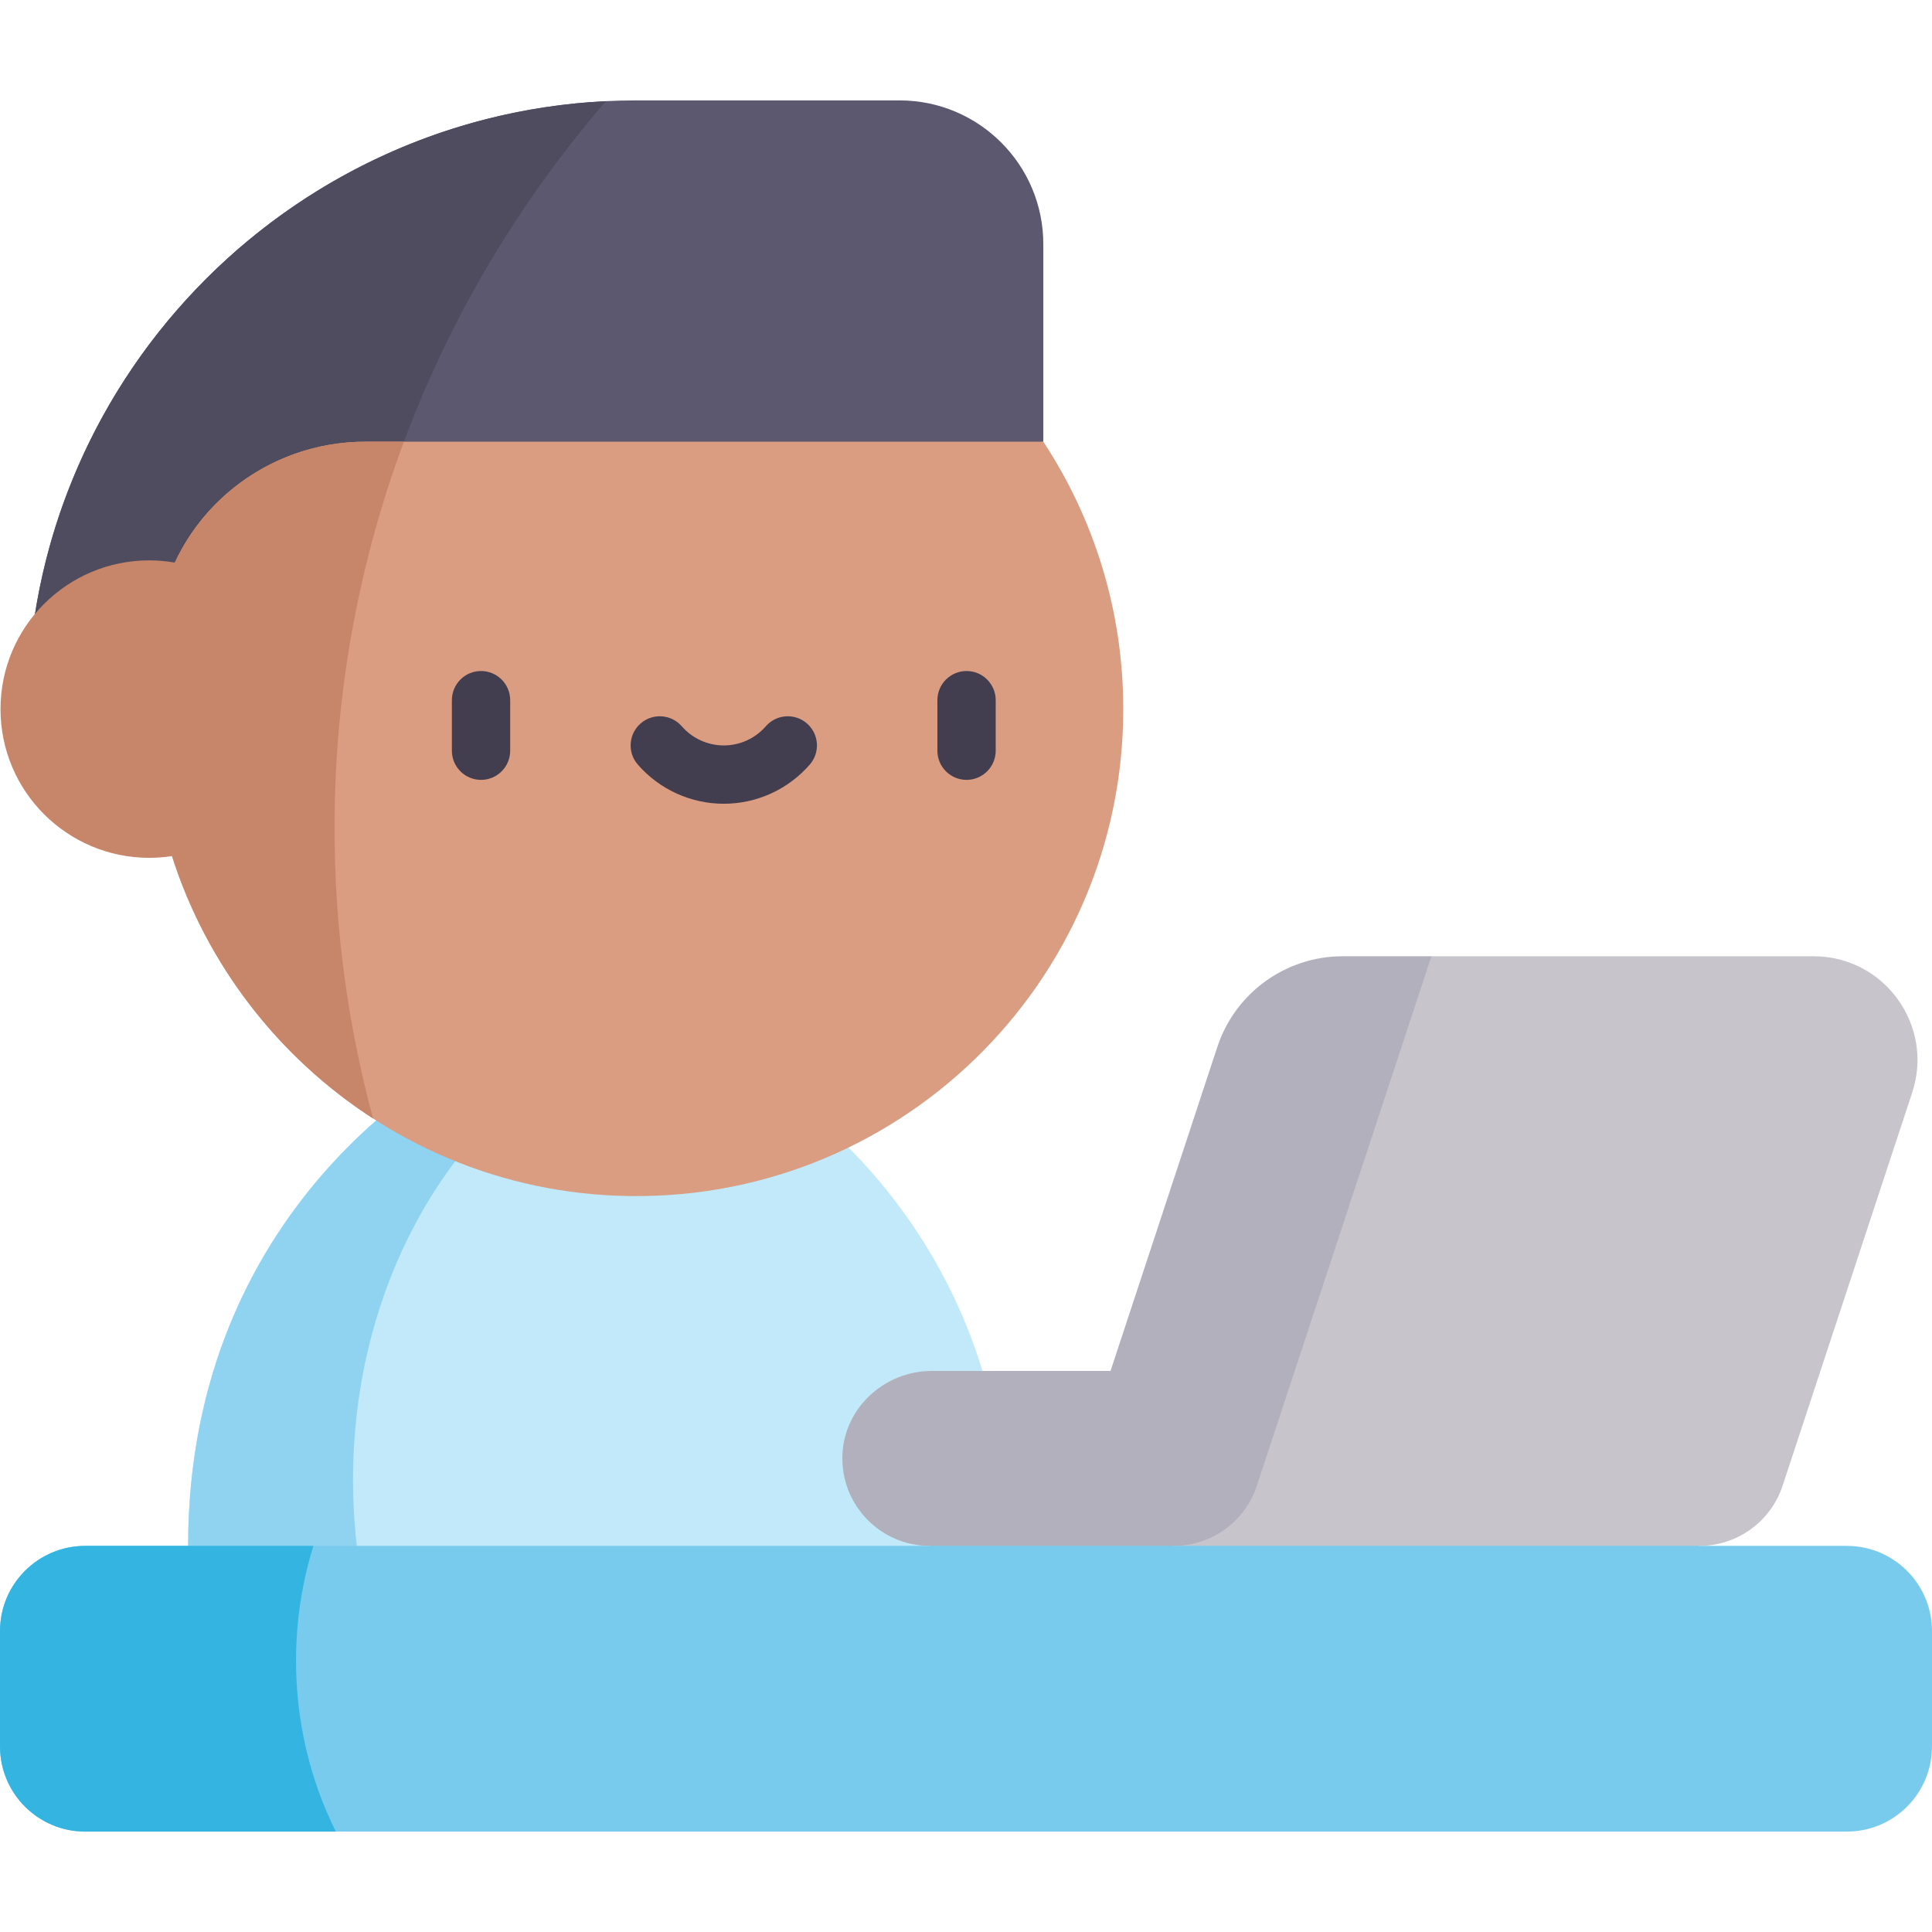 <svg id="Capa_1" enable-background="new 0 0 497 497" height="512" viewBox="0 0 497 497" width="512" xmlns="http://www.w3.org/2000/svg"><g><path d="m48.39 397.671c0-88.742 68.361-123.707 68.361-123.707h74.136s68.361 34.965 68.361 123.707l-105.429 25.303z" fill="#c1e9fa"/><path d="m90.811 380.723c0-46.177 21.257-86.315 52.523-106.759h-26.583s-68.361 34.965-68.361 123.707l45.053 10.813c-1.719-8.916-2.632-18.209-2.632-27.761z" fill="#90d3f1"/><path d="m466.549 245.995h-98.322l-27.046 19.344-39.226 132.332 66.272 31.75 68.969-31.75c9.712 0 18.328-6.232 21.369-15.456l33.345-101.157c5.695-17.275-7.171-35.063-25.361-35.063z" fill="#c7c5cb"/><path d="m231.411 25.828h-67.739c-86.339 0-156.582 70.243-156.582 156.583l261.3-68.784v-50.821c-.001-20.422-16.556-36.978-36.979-36.978z" fill="#5c586f"/><path d="m313.156 269.32-27.476 83.351h-45.947c-12.201 0-22.592 9.488-23.025 21.68-.455 12.8 9.787 23.32 22.485 23.32l33.612 31.75 29.149-31.75c9.712 0 18.328-6.232 21.369-15.456l44.903-136.22h-22.823c-14.655 0-27.658 9.404-32.247 23.325z" fill="#b2b0bc"/><path d="m155.872 26.023c-82.731 4.079-148.782 72.664-148.782 156.388l83.848-22.072c9.483-50.607 32.379-96.6 64.934-134.316z" fill="#4f4c5f"/><path d="m268.389 113.627h-174.423c-25.378 0-47.482 17.623-52.798 42.438-2.018 9.42-2.976 19.234-2.743 29.31 1.522 65.857 54.567 119.741 120.395 122.227 71.403 2.696 130.136-54.388 130.136-125.191-.001-25.405-7.57-49.039-20.567-68.784z" fill="#da9d81"/><g><g><path d="m123.743 200.618c-4.142 0-7.5-3.358-7.5-7.5v-13c0-4.142 3.358-7.5 7.5-7.5s7.5 3.358 7.5 7.5v13c0 4.143-3.357 7.5-7.5 7.5z" fill="#423e4f"/></g><g><path d="m248.64 200.618c-4.142 0-7.5-3.358-7.5-7.5v-13c0-4.142 3.358-7.5 7.5-7.5s7.5 3.358 7.5 7.5v13c0 4.143-3.357 7.5-7.5 7.5z" fill="#423e4f"/></g><g><path d="m186.192 206.762c-8.478 0-16.54-3.672-22.118-10.074-2.721-3.123-2.396-7.86.727-10.582s7.86-2.396 10.582.727c2.729 3.132 6.669 4.928 10.81 4.928s8.081-1.796 10.81-4.928c2.721-3.123 7.458-3.448 10.582-.727 3.123 2.721 3.448 7.458.727 10.582-5.58 6.402-13.642 10.074-22.12 10.074z" fill="#423e4f"/></g></g><path d="m103.9 113.627h-9.934c-21.308 0-40.304 12.427-48.996 31.1-2.139-.371-4.334-.575-6.579-.575-21.13 0-38.26 17.129-38.26 38.26s17.129 38.26 38.26 38.26c1.992 0 3.948-.153 5.857-.447 8.92 27.999 27.469 51.828 51.736 67.51-6.469-23.834-9.935-48.869-9.935-74.702-.001-34.925 6.302-68.405 17.851-99.406z" fill="#c7856a"/><path d="m475.072 397.671h-453.144c-12.111 0-21.928 9.817-21.928 21.928v29.645c0 12.11 9.817 21.928 21.928 21.928h453.145c12.11 0 21.928-9.817 21.928-21.928v-29.645c-.001-12.111-9.818-21.928-21.929-21.928z" fill="#78cbec"/><path d="m76.151 427.241c0-10.319 1.575-20.255 4.479-29.57h-58.702c-12.111 0-21.928 9.817-21.928 21.927v29.646c0 12.11 9.817 21.928 21.928 21.928h64.46c-6.541-13.165-10.237-28.1-10.237-43.931z" fill="#34b5e1"/></g></svg>